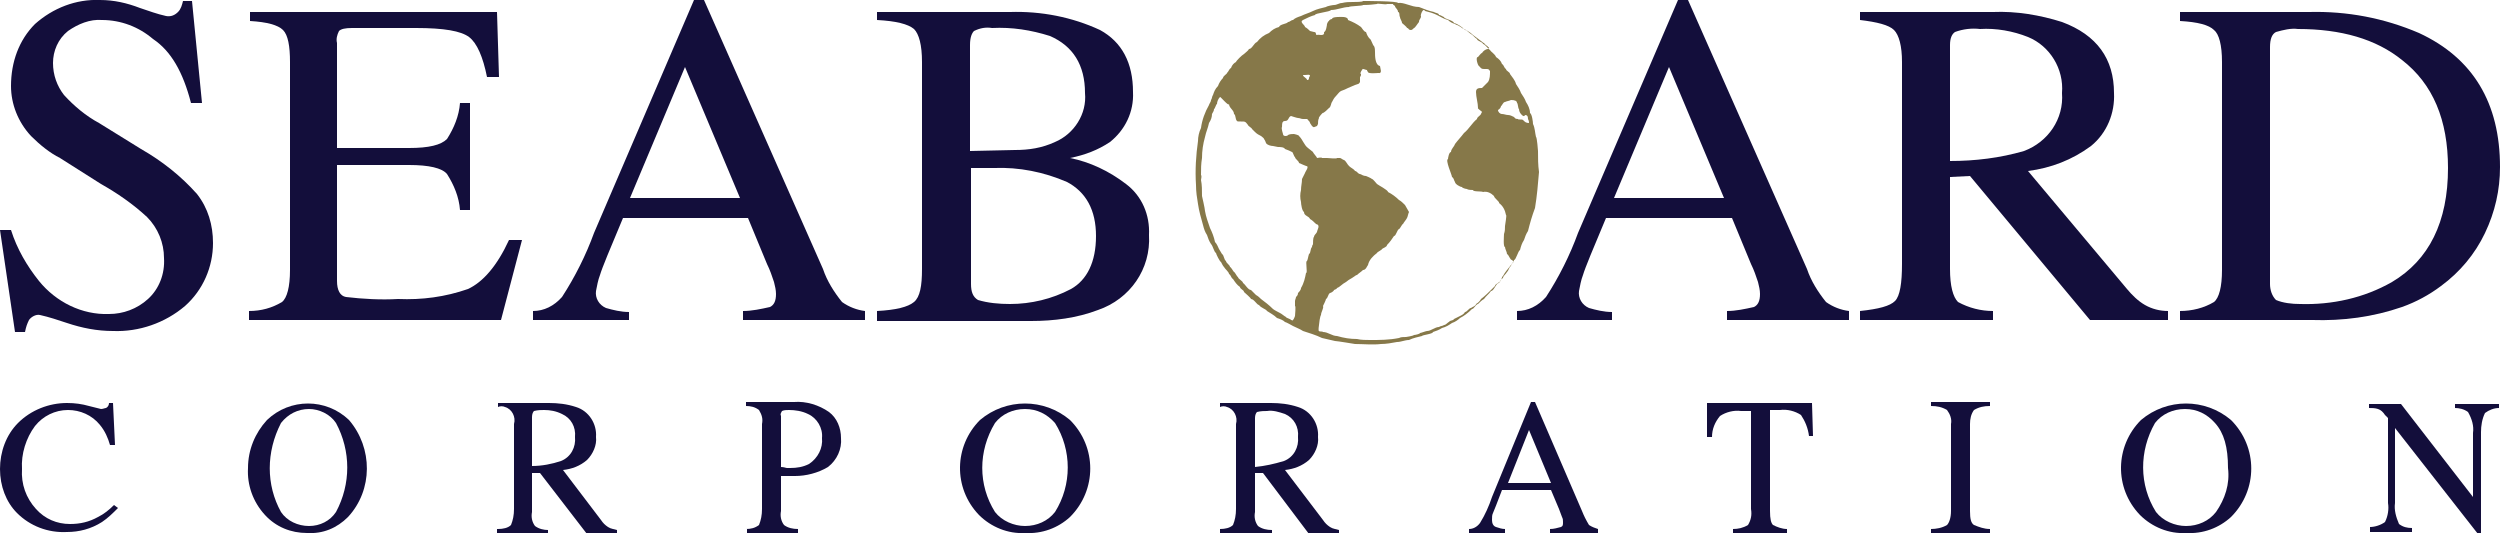 <?xml version="1.0" encoding="utf-8"?>
<!-- Generator: Adobe Illustrator 24.0.1, SVG Export Plug-In . SVG Version: 6.00 Build 0)  -->
<svg version="1.1" id="Layer_1" xmlns="http://www.w3.org/2000/svg" xmlns:xlink="http://www.w3.org/1999/xlink" x="0px" y="0px"
	 viewBox="0 0 250 53.3" style="enable-background:new 0 0 250 53.3;" xml:space="preserve">
<style type="text/css">
	.st0{fill-rule:evenodd;clip-rule:evenodd;fill:#130E3B;}
	.st1{fill-rule:evenodd;clip-rule:evenodd;fill:#867849;}
</style>
<g id="seaboard-corp-logo-dark">
	<path id="Fill-1" class="st0" d="M1.1,23c0.6,1.9,1.6,3.6,2.8,5.1c1.7,2.1,4.3,3.4,7,3.3c1.4,0,2.8-0.5,3.9-1.5
		c1.1-1,1.7-2.5,1.6-4.1c0-1.5-0.6-3-1.7-4.1c-1.4-1.3-3-2.4-4.6-3.3l-4.1-2.6C5,15.3,4,14.5,3.1,13.6c-1.3-1.4-2-3.2-2-5
		C1.1,6.2,1.9,4,3.5,2.4C5.3,0.8,7.6-0.1,10,0c1.4,0,2.7,0.3,4,0.8c0.9,0.3,1.7,0.6,2.6,0.8c0.5,0.1,0.9-0.1,1.2-0.4
		c0.3-0.3,0.4-0.7,0.5-1.1h0.9l1,10.2h-1.1c-0.8-3.1-2-5.2-3.8-6.4C13.9,2.7,12.1,2,10.2,2C9,1.9,7.8,2.4,6.8,3.1
		c-1,0.8-1.5,2-1.5,3.2c0,1.2,0.4,2.3,1.1,3.2c1,1.1,2.2,2.1,3.5,2.8l4.2,2.6c2.1,1.2,4,2.7,5.6,4.5c1.1,1.4,1.6,3.1,1.6,4.9
		c0,2.4-1,4.7-2.8,6.3c-2,1.7-4.6,2.6-7.2,2.5c-1.6,0-3.1-0.3-4.6-0.8C5.8,32,4.9,31.7,4,31.5c-0.4-0.1-0.9,0.2-1.1,0.5
		c-0.2,0.4-0.3,0.7-0.4,1.2h-1L0,23H1.1"/>
	<path id="Fill-2" class="st0" d="M24.9,31.1c1.2,0,2.3-0.3,3.3-0.9c0.5-0.4,0.8-1.5,0.8-3.2V6.2c0-1.6-0.2-2.7-0.7-3.2
		c-0.5-0.5-1.6-0.8-3.3-0.9V1.2h24.7l0.2,6.5h-1.2c-0.4-2-1-3.4-1.8-4c-0.8-0.6-2.5-0.9-5.3-0.9h-6.4c-0.7,0-1.1,0.1-1.3,0.3
		c-0.2,0.4-0.3,0.8-0.2,1.2v10.5h7.2c2,0,3.2-0.3,3.8-0.9c0.7-1.1,1.2-2.3,1.3-3.6H47v10.7H46c-0.1-1.3-0.6-2.5-1.3-3.6
		c-0.5-0.6-1.8-0.9-3.8-0.9h-7.2v11.6c0,0.9,0.3,1.5,0.9,1.6c1.7,0.2,3.5,0.3,5.2,0.2c2.4,0.1,4.7-0.2,7-1c1.5-0.7,2.9-2.3,4.1-4.9
		h1.3L50.1,32H24.9V31.1"/>
	<path id="Fill-3" class="st0" d="M53.3,32v-0.9c1.1,0,2.1-0.5,2.9-1.4c1.3-2,2.4-4.2,3.2-6.4L69.4,0h1l11.9,26.9
		c0.4,1.2,1.1,2.3,1.9,3.3c0.7,0.5,1.5,0.8,2.3,0.9V32H74.3v-0.9c0.9,0,1.8-0.2,2.7-0.4c0.4-0.2,0.6-0.6,0.6-1.3
		c0-0.4-0.1-0.8-0.2-1.2c-0.2-0.6-0.4-1.2-0.7-1.8l-1.9-4.6H62.3c-1.3,3.1-2.1,5-2.3,5.7c-0.2,0.5-0.3,1.1-0.4,1.6
		c-0.1,0.7,0.3,1.4,1,1.7c0.7,0.2,1.5,0.4,2.3,0.4V32L53.3,32z M74,19.8L68.5,6.7l-5.5,13.1H74z"/>
	<path id="Fill-4" class="st0" d="M87.7,31.1c1.9-0.1,3.1-0.4,3.7-0.9c0.6-0.5,0.8-1.6,0.8-3.3V6.2c0-1.7-0.3-2.8-0.8-3.3
		c-0.6-0.5-1.8-0.8-3.7-0.9V1.2h13.3c3.1-0.1,6.2,0.5,9,1.8c2.2,1.2,3.3,3.3,3.3,6.2c0.1,2-0.8,3.8-2.3,5c-1.2,0.8-2.5,1.3-4,1.6
		c2,0.4,3.9,1.3,5.6,2.6c1.6,1.2,2.4,3.1,2.3,5.1c0.2,3.4-1.9,6.4-5.1,7.5c-2.1,0.8-4.4,1.1-6.7,1.1H87.7V31.1z M105.5,14.2
		c1.9-0.8,3.2-2.8,3-4.9c0-2.8-1.2-4.7-3.5-5.7c-1.9-0.6-3.8-0.9-5.8-0.8c-0.6-0.1-1.2,0-1.8,0.3C97.2,3.3,97,3.7,97,4.5v10.6
		l4.5-0.1C102.9,15,104.2,14.8,105.5,14.2z M107.1,28.9c1.6-0.9,2.5-2.7,2.5-5.3c0-2.6-1-4.4-2.9-5.4c-2.3-1-4.8-1.5-7.3-1.4h-1.4
		c-0.2,0-0.5,0-0.9,0v11.6c0,0.8,0.2,1.3,0.7,1.6c1,0.3,2.1,0.4,3.2,0.4C103.1,30.4,105.2,29.9,107.1,28.9z"/>
	<path id="Fill-5" class="st0" d="M151.7,32v-0.9c1.1,0,2.1-0.5,2.9-1.4c1.3-2,2.4-4.2,3.2-6.4l10-23.3h1l11.9,26.9
		c0.4,1.2,1.1,2.3,1.9,3.3c0.7,0.5,1.5,0.8,2.3,0.9V32h-12.2v-0.9c0.9,0,1.8-0.2,2.7-0.4c0.4-0.2,0.6-0.6,0.6-1.3
		c0-0.4-0.1-0.8-0.2-1.2c-0.2-0.6-0.4-1.2-0.7-1.8l-1.9-4.6h-12.6c-1.3,3.1-2.1,5-2.3,5.7c-0.2,0.5-0.3,1.1-0.4,1.6
		c-0.1,0.7,0.3,1.4,1,1.7c0.7,0.2,1.5,0.4,2.3,0.4V32L151.7,32z M172.4,19.8l-5.5-13.1l-5.5,13.1H172.4z"/>
	<path id="Fill-6" class="st0" d="M186,31.1c1.9-0.2,3-0.5,3.5-1c0.5-0.5,0.7-1.8,0.7-3.7V6.2c0-1.6-0.3-2.7-0.8-3.2
		c-0.5-0.5-1.7-0.8-3.4-1V1.2h13.3c2.3-0.1,4.7,0.3,6.9,1c3.5,1.3,5.2,3.7,5.2,7.1c0.1,2-0.7,4-2.3,5.3c-1.9,1.4-4,2.2-6.3,2.5
		l9.9,11.8c0.5,0.6,1.1,1.2,1.8,1.6c0.7,0.4,1.5,0.6,2.3,0.6V32H209l-12-14.4l-2,0.1v9.2c0,1.7,0.3,2.8,0.8,3.3
		c1.1,0.6,2.3,0.9,3.5,0.9V32H186V31.1z M202.4,15.1c2.4-0.9,4-3.2,3.8-5.8c0.2-2.4-1.2-4.7-3.4-5.6c-1.5-0.6-3.2-0.9-4.8-0.8
		c-0.8-0.1-1.7,0-2.5,0.3c-0.3,0.2-0.5,0.6-0.5,1.3v11.6C197.5,16.1,200,15.8,202.4,15.1z"/>
	<path id="Fill-7" class="st0" d="M218,31.1c1.2,0,2.4-0.3,3.4-0.9c0.5-0.4,0.8-1.5,0.8-3.2V6.2c0-1.7-0.3-2.8-0.8-3.2
		c-0.5-0.5-1.6-0.8-3.4-0.9V1.2h12.9c3.8-0.1,7.5,0.6,11,2.1c5.4,2.5,8.1,7,8.1,13.4c0,2.3-0.5,4.5-1.5,6.6c-1,2.1-2.5,3.9-4.4,5.3
		c-1.2,0.9-2.5,1.6-3.9,2.1c-2.9,1-5.9,1.4-9,1.3H218V31.1z M227.6,30c0.7,0.3,1.6,0.4,2.4,0.4c3.2,0.1,6.4-0.6,9.2-2.2
		c3.7-2.2,5.6-6,5.6-11.4c0-4.8-1.5-8.4-4.6-10.8c-2.6-2.1-6.1-3.1-10.4-3.1c-0.7-0.1-1.5,0.1-2.2,0.3c-0.4,0.2-0.6,0.7-0.6,1.5
		v23.7C227,29,227.2,29.6,227.6,30L227.6,30z"/>
	<path id="Fill-8" class="st0" d="M8.9,40.6c0.4,0.1,0.8,0.2,1.2,0.3c0.2,0,0.4-0.1,0.5-0.1c0.2-0.1,0.3-0.3,0.3-0.5h0.4l0.2,4.2
		h-0.5c-0.2-0.7-0.5-1.4-1-2c-0.8-1-2-1.5-3.2-1.5c-1.3,0-2.5,0.6-3.3,1.6c-0.9,1.2-1.4,2.8-1.3,4.3c-0.1,1.5,0.4,2.9,1.4,4
		c0.9,1,2.1,1.5,3.4,1.5c1,0,1.9-0.2,2.8-0.7c0.6-0.3,1.1-0.7,1.6-1.2l0.4,0.3c-0.5,0.5-1,1-1.6,1.4c-1.1,0.7-2.3,1-3.5,1
		c-1.9,0.1-3.7-0.6-5-1.9C0.6,50.2,0,48.6,0,46.9c0-1.7,0.6-3.4,1.8-4.6c1.3-1.3,3.1-2,4.9-2C7.5,40.3,8.2,40.4,8.9,40.6"/>
	<path id="Fill-9" class="st0" d="M26.7,42c2.3-2.2,5.9-2.2,8.2,0c2.4,2.8,2.4,7-0.1,9.7c-1.1,1.1-2.5,1.7-4.1,1.6
		c-1.6,0-3.1-0.6-4.2-1.8c-1.2-1.3-1.8-3-1.7-4.7C24.8,45,25.5,43.3,26.7,42z M28.1,51.2c0.6,0.9,1.7,1.4,2.8,1.4
		c1.1,0,2.1-0.5,2.7-1.4c1.5-2.8,1.5-6.1,0-8.9c-0.6-0.9-1.7-1.4-2.7-1.4c-1.1,0-2.1,0.5-2.8,1.4C26.6,45.2,26.6,48.5,28.1,51.2
		L28.1,51.2z"/>
	<path id="Fill-10" class="st0" d="M49.8,52.9c0.5,0,1-0.1,1.3-0.4c0.2-0.5,0.3-1,0.3-1.6v-8.5c0.2-0.7-0.2-1.5-0.9-1.7
		c-0.2-0.1-0.5-0.1-0.7,0v-0.4h5.1c0.9,0,1.8,0.1,2.7,0.4c1.3,0.4,2.1,1.7,2,3c0.1,0.8-0.3,1.7-0.9,2.3c-0.7,0.6-1.5,0.9-2.4,1
		l3.8,5c0.2,0.3,0.4,0.5,0.7,0.7c0.3,0.2,0.6,0.2,0.9,0.3v0.4h-3L54,47.3l-0.8,0v3.9c-0.1,0.5,0,1,0.3,1.4c0.4,0.3,0.9,0.4,1.3,0.4
		v0.4h-5.1V52.9z M56.1,46.1c1-0.4,1.5-1.4,1.4-2.4c0.1-1-0.4-1.9-1.3-2.3C55.6,41.1,55,41,54.4,41c-0.3,0-0.6,0-1,0.1
		c-0.1,0.1-0.2,0.3-0.2,0.6v4.9C54.2,46.6,55.2,46.4,56.1,46.1L56.1,46.1z"/>
	<path id="Fill-11" class="st0" d="M74.6,52.9c0.5,0,0.9-0.1,1.3-0.4c0.2-0.5,0.3-1,0.3-1.6v-8.5c0.1-0.5,0-0.9-0.3-1.4
		c-0.4-0.3-0.8-0.4-1.3-0.4v-0.4h4.8c1.2-0.1,2.5,0.3,3.5,1c0.8,0.6,1.2,1.6,1.2,2.6c0.1,1.1-0.4,2.2-1.3,2.9
		c-1,0.6-2.2,0.9-3.3,0.9h-1.4v3.5c-0.1,0.5,0,1,0.3,1.4c0.4,0.3,0.9,0.4,1.4,0.4v0.4h-5.1V52.9z M80.8,41.4
		c-0.6-0.3-1.3-0.4-1.9-0.4c-0.2,0-0.5,0-0.7,0.1c-0.1,0.2-0.2,0.3-0.1,0.5v5.1c0.3,0,0.5,0.1,0.6,0.1c0.1,0,0.2,0,0.3,0
		c0.7,0,1.3-0.1,1.9-0.4c0.9-0.6,1.4-1.6,1.3-2.6C82.3,42.8,81.7,41.8,80.8,41.4L80.8,41.4z"/>
	<path id="Fill-12" class="st0" d="M98,42c2.6-2.2,6.4-2.2,9,0c2.7,2.7,2.7,7,0,9.7c0,0,0,0,0,0c-1.2,1.1-2.8,1.7-4.5,1.6
		c-1.7,0.1-3.4-0.6-4.6-1.8C95.3,48.8,95.4,44.6,98,42L98,42z M99.5,51.2c0.7,0.9,1.9,1.4,3,1.4c1.2,0,2.3-0.5,3-1.4
		c1.7-2.7,1.7-6.2,0-8.9c-0.8-0.9-1.8-1.4-3-1.4c-1.2,0-2.3,0.5-3,1.4C97.8,45.1,97.8,48.5,99.5,51.2L99.5,51.2z"/>
	<path id="Fill-13" class="st0" d="M122,52.9c0.5,0,1-0.1,1.3-0.4c0.2-0.5,0.3-1,0.3-1.6v-8.5c0.2-0.7-0.2-1.5-0.9-1.7
		c-0.2-0.1-0.5-0.1-0.7,0v-0.4h5.1c0.9,0,1.8,0.1,2.7,0.4c1.3,0.4,2.1,1.7,2,3c0.1,0.8-0.3,1.7-0.9,2.3c-0.7,0.6-1.5,0.9-2.4,1
		l3.8,5c0.2,0.3,0.4,0.5,0.7,0.7c0.3,0.2,0.6,0.2,0.9,0.3v0.4h-3l-4.6-6.1l-0.8,0v3.9c-0.1,0.5,0,1,0.3,1.4c0.4,0.3,0.9,0.4,1.4,0.4
		v0.4H122L122,52.9z M128.4,46.1c1-0.4,1.5-1.4,1.4-2.4c0.1-1-0.4-1.9-1.3-2.3c-0.6-0.2-1.2-0.4-1.8-0.3c-0.3,0-0.6,0-1,0.1
		c-0.1,0.1-0.2,0.3-0.2,0.6v4.9C126.5,46.6,127.4,46.4,128.4,46.1L128.4,46.1z"/>
	<path id="Fill-14" class="st0" d="M146.9,53.3v-0.4c0.4,0,0.8-0.2,1.1-0.6c0.5-0.8,0.9-1.7,1.2-2.6l3.9-9.5h0.4l4.7,10.9
		c0.2,0.5,0.4,0.9,0.7,1.4c0.3,0.2,0.6,0.3,0.9,0.4v0.4h-4.8v-0.4c0.4,0,0.7-0.1,1.1-0.2c0.2-0.1,0.2-0.2,0.2-0.5
		c0-0.2,0-0.3-0.1-0.5c-0.1-0.3-0.2-0.5-0.3-0.8l-0.8-1.9h-4.9c-0.5,1.3-0.8,2.1-0.9,2.3c-0.1,0.2-0.1,0.4-0.1,0.7
		c0,0.3,0.1,0.6,0.4,0.7c0.3,0.1,0.6,0.2,0.9,0.2v0.4L146.9,53.3z M155.1,48.3l-2.2-5.3l-2.1,5.3H155.1z"/>
	<path id="Fill-15" class="st0" d="M170.7,40.3h10.5l0.1,3.3h-0.4c-0.1-0.8-0.4-1.5-0.8-2.1c-0.6-0.4-1.4-0.6-2.1-0.5h-1v10.1
		c0,0.8,0.1,1.2,0.3,1.4c0.4,0.2,0.9,0.4,1.4,0.4v0.4h-5.4v-0.4c0.5,0,1-0.1,1.5-0.4c0.3-0.5,0.4-1,0.3-1.6v-9.8h-1
		c-0.7-0.1-1.5,0.1-2.1,0.5c-0.5,0.6-0.8,1.3-0.8,2.1h-0.5L170.7,40.3"/>
	<path id="Fill-16" class="st0" d="M193.1,52.9c0.5,0,1.1-0.1,1.6-0.4c0.2-0.2,0.4-0.7,0.4-1.4v-8.7c0.1-0.5-0.1-1-0.4-1.4
		c-0.5-0.3-1-0.4-1.6-0.4v-0.4h5.9v0.4c-0.6,0-1.1,0.1-1.6,0.4c-0.3,0.4-0.4,0.9-0.4,1.4v8.7c0,0.8,0.1,1.2,0.4,1.4
		c0.5,0.2,1,0.4,1.6,0.4v0.4h-5.9V52.9"/>
	<path id="Fill-17" class="st0" d="M214.1,42c2.6-2.2,6.4-2.2,9,0c2.7,2.7,2.7,7,0,9.7c0,0,0,0,0,0c-1.2,1.1-2.8,1.7-4.5,1.6
		c-1.7,0.1-3.4-0.6-4.6-1.8C211.4,48.8,211.5,44.6,214.1,42L214.1,42z M215.6,51.2c0.7,0.9,1.9,1.4,3,1.4c1.2,0,2.3-0.5,3-1.4
		c0.9-1.3,1.4-2.8,1.2-4.4c0-2.1-0.4-3.5-1.3-4.5c-0.8-0.9-1.8-1.4-3-1.4c-1.2,0-2.3,0.5-3,1.4C213.9,45.1,213.9,48.5,215.6,51.2
		L215.6,51.2z"/>
	<path id="Fill-18" class="st0" d="M237,52.7c0.5,0,1.1-0.2,1.5-0.5c0.3-0.6,0.4-1.3,0.3-1.9v-8.5l-0.3-0.3
		c-0.2-0.3-0.4-0.5-0.7-0.6c-0.3-0.1-0.6-0.1-0.9-0.1v-0.4h3.2l7.2,9.3v-6.4c0.1-0.7-0.1-1.4-0.5-2.1c-0.4-0.3-0.9-0.4-1.3-0.4v-0.4
		h4.4v0.4c-0.5,0-1,0.2-1.4,0.5c-0.3,0.6-0.4,1.3-0.4,1.9v10.2h-0.3l-8.3-10.6v7.5c-0.1,0.7,0.1,1.4,0.4,2.1
		c0.4,0.3,0.8,0.4,1.3,0.4v0.4H237V52.7"/>
	<path id="Fill-19" class="st1" d="M141.9,0.7c0.5,0.2,1,0.4,1.5,0.5c0.1,0.1,0.5,0.1,0.5,0.3c0.2,0,0.4,0.2,0.5,0.2
		c0,0.2,0.9,0.3,1,0.6c0.4,0.1,0.8,0.4,1.1,0.7c0.2,0,0.4,0.3,0.6,0.4c0.2,0.1,0.4,0.4,0.6,0.5c0,0.2,0.6,0.3,0.6,0.5
		c0.2,0,0.5,0.5,0.7,0.6c0.1,0.2,0.5,0.4,0.6,0.7c0.3,0.2,0.5,0.4,0.6,0.7c0.2,0.1,0.2,0.4,0.4,0.5c0,0.2,0.4,0.3,0.4,0.5
		c0.2,0.3,0.5,0.6,0.6,1c0.2,0.3,0.4,0.6,0.5,0.9c0.2,0.3,0.4,0.6,0.5,0.9c0.2,0.3,0.4,0.7,0.4,1.1c0.2,0.1,0.3,0.9,0.3,1.1
		c0.2,0.4,0.2,0.9,0.3,1.3c0.1,0,0.2,1.4,0.2,1.4c0,0.7,0,1.4,0.1,2.1c-0.1,1.2-0.2,2.4-0.4,3.6c-0.3,0.8-0.5,1.5-0.7,2.3
		c-0.2,0.3-0.3,0.6-0.4,0.9c-0.2,0.3-0.3,0.6-0.4,1c-0.2,0.1-0.4,1-0.6,1c0,0.2-0.3,0.4-0.3,0.6c-0.2,0.1-0.2,0.4-0.4,0.6
		c-0.1,0.2-0.4,0.4-0.4,0.6c-0.2,0.1-0.3,0.3-0.4,0.5c-0.3,0-0.5,0.8-0.8,0.8c-0.2,0.3-0.5,0.5-0.7,0.8c-0.2,0.1-0.4,0.3-0.6,0.5
		c-0.2,0-0.4,0.5-0.6,0.5c-0.4,0.4-0.8,0.7-1.2,0.9c-0.2,0.2-0.5,0.4-0.8,0.5c-0.3,0.2-0.6,0.4-1,0.5c-0.3,0.2-0.6,0.3-0.9,0.4
		c0,0.2-1.1,0.3-1.1,0.4c-0.4,0.1-0.9,0.2-1.3,0.4c-0.4,0-0.8,0.2-1.2,0.2c-0.5,0.1-1.1,0.2-1.6,0.2c-0.8,0.1-1.8,0-2.6,0
		c0,0-1.8-0.3-2-0.3c-0.4-0.1-0.9-0.2-1.3-0.3c-0.6-0.3-1.3-0.5-1.9-0.7c-0.3-0.2-0.6-0.3-1-0.5c0,0-0.7-0.4-0.8-0.4
		c-0.2-0.2-0.5-0.3-0.8-0.4c-0.3-0.3-0.7-0.5-1-0.7c-0.1-0.2-0.6-0.3-0.8-0.6c-0.2,0-0.5-0.6-0.8-0.6c0-0.1-0.6-0.6-0.7-0.7
		c0-0.2-0.4-0.3-0.4-0.5c-0.3-0.2-0.5-0.5-0.7-0.8c-0.2-0.1-0.2-0.4-0.4-0.5c0-0.2-0.4-0.5-0.5-0.7c-0.1-0.1-0.2-0.3-0.3-0.5
		c-0.1,0-0.5-0.8-0.5-0.9c-0.2-0.1-0.3-0.7-0.5-0.9c-0.2-0.3-0.3-0.6-0.4-0.9c-0.2-0.3-0.3-0.6-0.4-1c-0.2-0.7-0.4-1.4-0.5-2.1
		c-0.1-0.6-0.2-1.2-0.2-1.9c-0.1-1.5,0-3,0.2-4.4c0-0.4,0.1-0.9,0.3-1.3c0.1-0.8,0.4-1.6,0.8-2.3c0-0.1,0.2-0.3,0.2-0.5
		c0.1-0.1,0.1-0.4,0.2-0.5c0.1-0.3,0.2-0.6,0.5-0.9c0.1-0.3,0.3-0.6,0.5-0.8c0-0.2,0.4-0.4,0.4-0.5c0.2-0.2,0.2-0.4,0.4-0.5
		c0.1-0.3,0.3-0.5,0.5-0.6c0-0.1,0.6-0.7,0.8-0.8c0.2-0.2,0.4-0.3,0.5-0.5c0.3,0,0.5-0.6,0.8-0.7c0.3-0.4,0.7-0.7,1.2-0.9
		c0.3-0.3,0.6-0.5,1-0.6c0.1-0.3,0.8-0.3,0.9-0.5c0.2,0,0.3-0.2,0.5-0.2c0.2-0.2,0.5-0.3,0.8-0.4c0.4-0.2,0.8-0.3,1.2-0.5
		c0.4-0.2,0.9-0.3,1.3-0.4c0.1-0.1,0.7-0.2,0.8-0.2c0.3,0,0.5-0.2,0.8-0.2c0.4-0.1,0.7-0.1,1.1-0.1c0.2,0,1,0,1-0.1
		c0.4,0,3.5,0,3.5,0.2C140.4,0.2,141.1,0.7,141.9,0.7 M136.3,0.5c0,0.1-1.4,0.1-1.4,0.2c-0.6,0-1.2,0.3-1.8,0.3
		c-0.1,0.2-1.6,0.3-1.6,0.5c-0.4,0.1-0.8,0.3-1.2,0.5c-0.4,0.2,0.2,0.5,0.2,0.7c0.2,0.1,0.4,0.3,0.5,0.4c0,0,0.4,0.1,0.4,0.1
		c0.3,0,0.1,0.3,0.3,0.3c0.1-0.1,0.8,0.2,0.7-0.3c0.2,0,0.3-0.7,0.3-0.8c0,0,0.1-0.3,0.2-0.3c0-0.1,0.2-0.2,0.3-0.2
		c0-0.2,0.6-0.2,0.6-0.2c0.2,0,1-0.1,1,0.3c0.5,0.2,0.9,0.4,1.3,0.7c0.1,0.1,0.3,0.5,0.5,0.5c0.1,0.3,0.2,0.5,0.4,0.7
		c0.1,0,0.3,0.7,0.4,0.7c0.1,0.2,0.1,0.4,0.1,0.6c0,0.4,0,1.3,0.5,1.4c0,0.2,0.3,0.8-0.2,0.7c0,0-1,0.1-1-0.1
		c-0.1-0.1-0.1-0.2-0.1-0.2c-0.1,0-0.3-0.1-0.4-0.1c0-0.1-0.4,0.5-0.2,0.5c0,0.1,0,0.2-0.1,0.3c0,0,0,0.4,0,0.5c0,0-0.1,0.2-0.2,0.2
		c0,0-0.3,0.1-0.3,0.1c-0.2,0.1-0.5,0.2-0.7,0.3c-0.2,0.1-0.4,0.2-0.7,0.3c-0.2,0.1-0.3,0.3-0.5,0.5c-0.2,0.2-0.3,0.4-0.4,0.6
		c-0.1,0.1-0.1,0.5-0.3,0.6c-0.2,0.2-0.4,0.4-0.6,0.5c0-0.1-0.5,0.5-0.4,0.5c-0.1,0.2-0.1,0.4-0.1,0.6c0,0-0.1,0.2-0.1,0.2
		c-0.3,0.1-0.3,0.2-0.5,0c0,0-0.2-0.3-0.2-0.3c0-0.1-0.1-0.2-0.2-0.3c-0.1-0.1,0-0.1-0.2-0.1c-0.1,0-0.2,0-0.3,0
		c-0.2,0-0.3-0.1-0.5-0.1c-0.1,0-0.7-0.2-0.7-0.2c-0.3,0.1-0.2,0.5-0.6,0.5c0,0-0.2,0-0.2,0.1c-0.1,0-0.1,0.4-0.1,0.5
		c-0.1,0.1,0.1,0.7,0.1,0.7c0,0.3,0.5,0.2,0.5,0.1c0.2-0.1,0.4-0.1,0.6-0.1c0,0,0.5,0.1,0.5,0.2c0.4,0.4,0.5,0.9,0.9,1.2
		c0,0,0.5,0.4,0.5,0.4c0,0.1,0.4,0.5,0.4,0.6c0,0,0.5-0.1,0.5,0c0.2,0,0.4,0,0.5,0c0.1,0,1,0.1,1,0c0.1,0,0.2,0,0.3,0
		c0.1,0,0.3,0.2,0.4,0.2c0.2,0.1,0.3,0.4,0.5,0.6c0.2,0.2,0.5,0.3,0.6,0.5c0.2,0,0.3,0.3,0.5,0.3c0.2,0.1,0.4,0.2,0.6,0.2
		c0,0,0.5,0.2,0.6,0.3c0.1,0,0.4,0.4,0.5,0.5c0.1,0.1,1.1,0.6,1.1,0.8c0.4,0.2,0.8,0.5,1.1,0.8c0.2,0.1,0.4,0.3,0.6,0.5
		c0,0,0.4,0.7,0.4,0.7c-0.1,0.2-0.1,0.4-0.2,0.6c-0.1,0.2-0.3,0.4-0.4,0.6c-0.1,0-0.3,0.5-0.4,0.5c-0.2,0.1-0.3,0.7-0.5,0.7
		c-0.2,0.3-0.4,0.6-0.7,0.9c0,0.2-0.4,0.3-0.5,0.4c0,0.1-0.5,0.3-0.5,0.4c-0.4,0.3-0.8,0.7-0.9,1.2c-0.1,0.1-0.2,0.5-0.5,0.5
		c-0.2,0.2-0.4,0.3-0.6,0.5c-0.1,0-0.2,0.1-0.2,0.1c0,0-0.3,0.2-0.3,0.2c-0.2,0.1-0.5,0.3-0.6,0.4c-0.4,0.2-0.6,0.5-0.9,0.6
		c0,0.1-0.3,0.2-0.3,0.2c0,0.1-0.3,0.3-0.4,0.3c-0.2,0.1-0.2,0.5-0.4,0.6c0,0.1-0.3,0.7-0.3,0.7c0.1,0.2-0.2,0.6-0.2,0.9
		c-0.1,0.1-0.2,0.9-0.2,1c0,0-0.1,0.6,0,0.6c0.1,0.1,0.3,0,0.4,0.1c0.5,0,0.9,0.4,1.4,0.4c0.7,0.2,1.3,0.3,2,0.3
		c0.4,0.1,0.9,0.1,1.3,0.1c1,0,1.9,0,2.9-0.2c0.2-0.1,0.4-0.1,0.7-0.1c0,0,0.7-0.1,0.8-0.2c0.1,0,0.6-0.1,0.6-0.2
		c0.1,0,0.6-0.2,0.7-0.2c0.4,0,0.8-0.4,1.2-0.4c0.1-0.1,0.4-0.1,0.5-0.2c0.2,0,0.4-0.3,0.5-0.3c0.1-0.2,0.4-0.1,0.5-0.3
		c0.2-0.1,0.4-0.2,0.6-0.3c0.2-0.1,0.4-0.2,0.5-0.4c0.2,0,0.4-0.4,0.6-0.4c0.1-0.1,0.5-0.2,0.5-0.4c0.2-0.1,0.4-0.3,0.5-0.5
		c0.4-0.3,0.8-0.7,1.1-1c0.1-0.1,0.2-0.2,0.3-0.3c0-0.2,0.4-0.3,0.4-0.4c0.2,0,0.3-0.6,0.4-0.6c0.2-0.4,0.5-0.7,0.8-1.1
		c0,0,0.1-0.2,0.2-0.2c0-0.1,0.1-0.1,0-0.2c0-0.1-0.1,0-0.1-0.1c-0.2,0-0.3-0.5-0.5-0.6c0-0.2-0.2-0.5-0.2-0.7
		c-0.2,0-0.1-1.1-0.1-1.3c0.1-0.3,0.1-0.5,0.1-0.8c0-0.1,0.2-1.1,0.1-1.1c-0.1-0.5-0.3-0.9-0.7-1.2c0.1-0.1-0.5-0.5-0.5-0.7
		c-0.3-0.3-0.7-0.5-1.1-0.4c-0.1-0.1-1,0-1-0.2c-0.1,0-0.5,0-0.6-0.1c-0.1,0-0.5-0.1-0.5-0.2c-0.2,0-0.7-0.3-0.7-0.5
		c-0.1-0.1-0.1-0.4-0.3-0.5c0-0.2-0.7-1.7-0.4-1.8c0-0.1,0.1-0.7,0.3-0.7c0-0.3,0.3-0.5,0.4-0.8c0.3-0.4,0.6-0.7,0.9-1.1
		c0.5-0.4,0.8-1,1.3-1.4c0-0.2,0.3-0.3,0.4-0.5c0-0.1,0.2-0.2,0-0.3c0,0-0.4-0.3-0.3-0.3c0-0.5-0.2-1.1-0.2-1.6
		c0-0.4,0.3-0.4,0.6-0.4c0.2-0.2,0.4-0.4,0.6-0.6c0.2-0.3,0.2-0.7,0.2-1.1c-0.1-0.1-0.1-0.2-0.3-0.2c-0.1,0-0.2,0-0.3,0
		c-0.3,0-0.3-0.1-0.5-0.3c-0.1,0-0.4-0.9-0.1-0.9c0.1-0.1,0.3-0.4,0.4-0.4c0.1-0.2,0.4-0.4,0.6-0.4c0,0,0.2-0.2,0-0.2
		c0-0.1-0.3-0.2-0.3-0.3c-0.4-0.3-0.8-0.6-1.2-0.9c-0.3-0.3-0.7-0.5-1.1-0.7c-0.1-0.1-0.3-0.2-0.3-0.2c-0.1-0.1-0.3-0.1-0.4-0.2
		c-0.3-0.1-0.5-0.2-0.7-0.4c-0.4-0.1-0.7-0.3-1.1-0.5c-0.4-0.2-0.8-0.3-1.2-0.4c-0.2-0.4-0.5,0.5-0.4,0.5c0,0.3-0.2,0.3-0.2,0.6
		c-0.1,0.1-0.4,0.6-0.5,0.6c-0.1,0.1-0.2,0.2-0.3,0.2c-0.3,0-0.2-0.2-0.4-0.2c0-0.1-0.4-0.4-0.5-0.5c0-0.2-0.2-0.4-0.2-0.6
		c-0.1-0.1,0-0.5-0.2-0.5c0-0.3-0.3-0.4-0.3-0.6c-0.1-0.1-0.2-0.1-0.2-0.2c-0.2,0-0.4,0-0.6,0c-0.1,0.1-1-0.1-1,0
		C136.9,0.5,136.6,0.5,136.3,0.5 M130.5,7.5c0,0-0.1,0-0.2,0c0,0.2,0.4,0.3,0.4,0.5c0.3,0,0.1-0.2,0.3-0.4
		C131,7.4,130.7,7.5,130.5,7.5 M122,9.7c-0.2,0.2-0.3,0.5-0.3,0.7c-0.1,0-0.2,0.5-0.3,0.5c0,0.2-0.1,0.3-0.2,0.5
		c0,0.3-0.1,0.6-0.3,0.9c-0.1,0.5-0.3,0.9-0.4,1.4c-0.2,0.7-0.3,1.4-0.3,2.1c-0.1,0.6-0.1,1.1-0.1,1.7c0.1,0.1,0,0.4,0,0.5
		c0.1,0.5,0.1,1,0.1,1.6c0,0,0.3,1.3,0.3,1.5c0.1,0.6,0.3,1.1,0.5,1.7c0.2,0.4,0.4,0.9,0.5,1.4c0.2,0.2,0.3,0.5,0.4,0.7
		c0.1,0.2,0.2,0.3,0.3,0.5c0.2,0.1,0.2,0.6,0.4,0.7c0,0.2,0.4,0.4,0.4,0.6c0.1,0,0.3,0.4,0.4,0.5c0.1,0,0.3,0.5,0.4,0.5
		c0,0.2,0.5,0.4,0.5,0.6c0.2,0.1,0.5,0.7,0.8,0.7c0.2,0.2,0.3,0.3,0.5,0.5c0.2,0.1,0.4,0.3,0.5,0.4c0.4,0.3,0.8,0.6,1.2,1
		c0.1,0.1,0.7,0.4,0.7,0.4c0.2,0.1,0.4,0.3,0.6,0.4c0,0.1,0.5,0.2,0.5,0.3c0.1,0,0.2,0.1,0.2,0c0.1-0.1,0.2-0.4,0.2-0.4
		c0-0.1,0.1-1,0-1c0-0.2,0-0.4,0-0.5c0-0.1,0.1-0.3,0.1-0.4c0.1-0.1,0.2-0.2,0.2-0.4c0.1-0.1,0.3-0.3,0.3-0.5c0.3-0.5,0.4-1,0.5-1.5
		c0.2,0-0.1-1.2,0.1-1.2c0.1-0.2,0.1-0.4,0.2-0.7c0.2-0.1,0.1-0.5,0.3-0.7c0-0.2,0.1-0.2,0.1-0.3c0-0.1,0-0.7,0.1-0.7
		c0-0.2,0.2-0.3,0.3-0.5c0-0.2,0.4-0.7-0.1-0.8c-0.2-0.2-0.4-0.4-0.6-0.5c-0.1-0.3-0.6-0.3-0.6-0.7c-0.2-0.1-0.3-0.8-0.3-1
		c-0.1-0.4-0.1-0.8,0-1.2c0-0.4,0.1-0.7,0.1-1.1c0.1-0.2,0.2-0.4,0.3-0.6c0-0.1,0.5-0.7,0.1-0.7c-0.2-0.1-0.5-0.2-0.7-0.3
		c0-0.2-0.4-0.4-0.4-0.6c-0.1,0-0.2-0.5-0.3-0.5c-0.2-0.1-0.4-0.2-0.7-0.3c-0.1-0.2-0.5-0.2-0.7-0.2c0,0-0.5-0.1-0.5-0.1
		c-0.2,0-0.6-0.1-0.7-0.3c0,0-0.1-0.3-0.2-0.4c0-0.1-0.2-0.2-0.3-0.3c-0.2-0.1-0.4-0.2-0.6-0.4c-0.1-0.1-0.2-0.2-0.3-0.3
		c0-0.1-0.4-0.3-0.4-0.4c-0.1-0.1-0.2-0.3-0.3-0.3c0-0.1-0.8,0-0.8-0.1c-0.2-0.2-0.1-0.6-0.3-0.7c0-0.4-0.5-0.6-0.5-1
		C122.9,10.7,122,9.6,122,9.7 M151.1,10c-0.2,0.1-0.4,0.1-0.6,0.2c-0.2,0-0.3,0.4-0.4,0.4c0,0.1-0.1,0.3-0.3,0.4
		c0,0.2,0.2,0.4,0.4,0.4c0,0,0,0,0,0c0.2,0,0.4,0.1,0.6,0.1c0.2,0,0.4,0.1,0.6,0.2c0.1,0.1,0.1,0.2,0.4,0.2c0,0.1,0.4,0,0.5,0.1
		c0.2,0.2,0.3,0.3,0.6,0.3c0-0.1,0-0.2-0.1-0.4c0-0.3-0.1-0.4-0.3-0.4c-0.1,0.3-0.4-0.1-0.4-0.1c-0.1-0.1-0.2-0.3-0.2-0.5
		c-0.1,0-0.1-0.6-0.2-0.6C151.7,10.1,151.5,10,151.1,10"/>
</g>
</svg>

